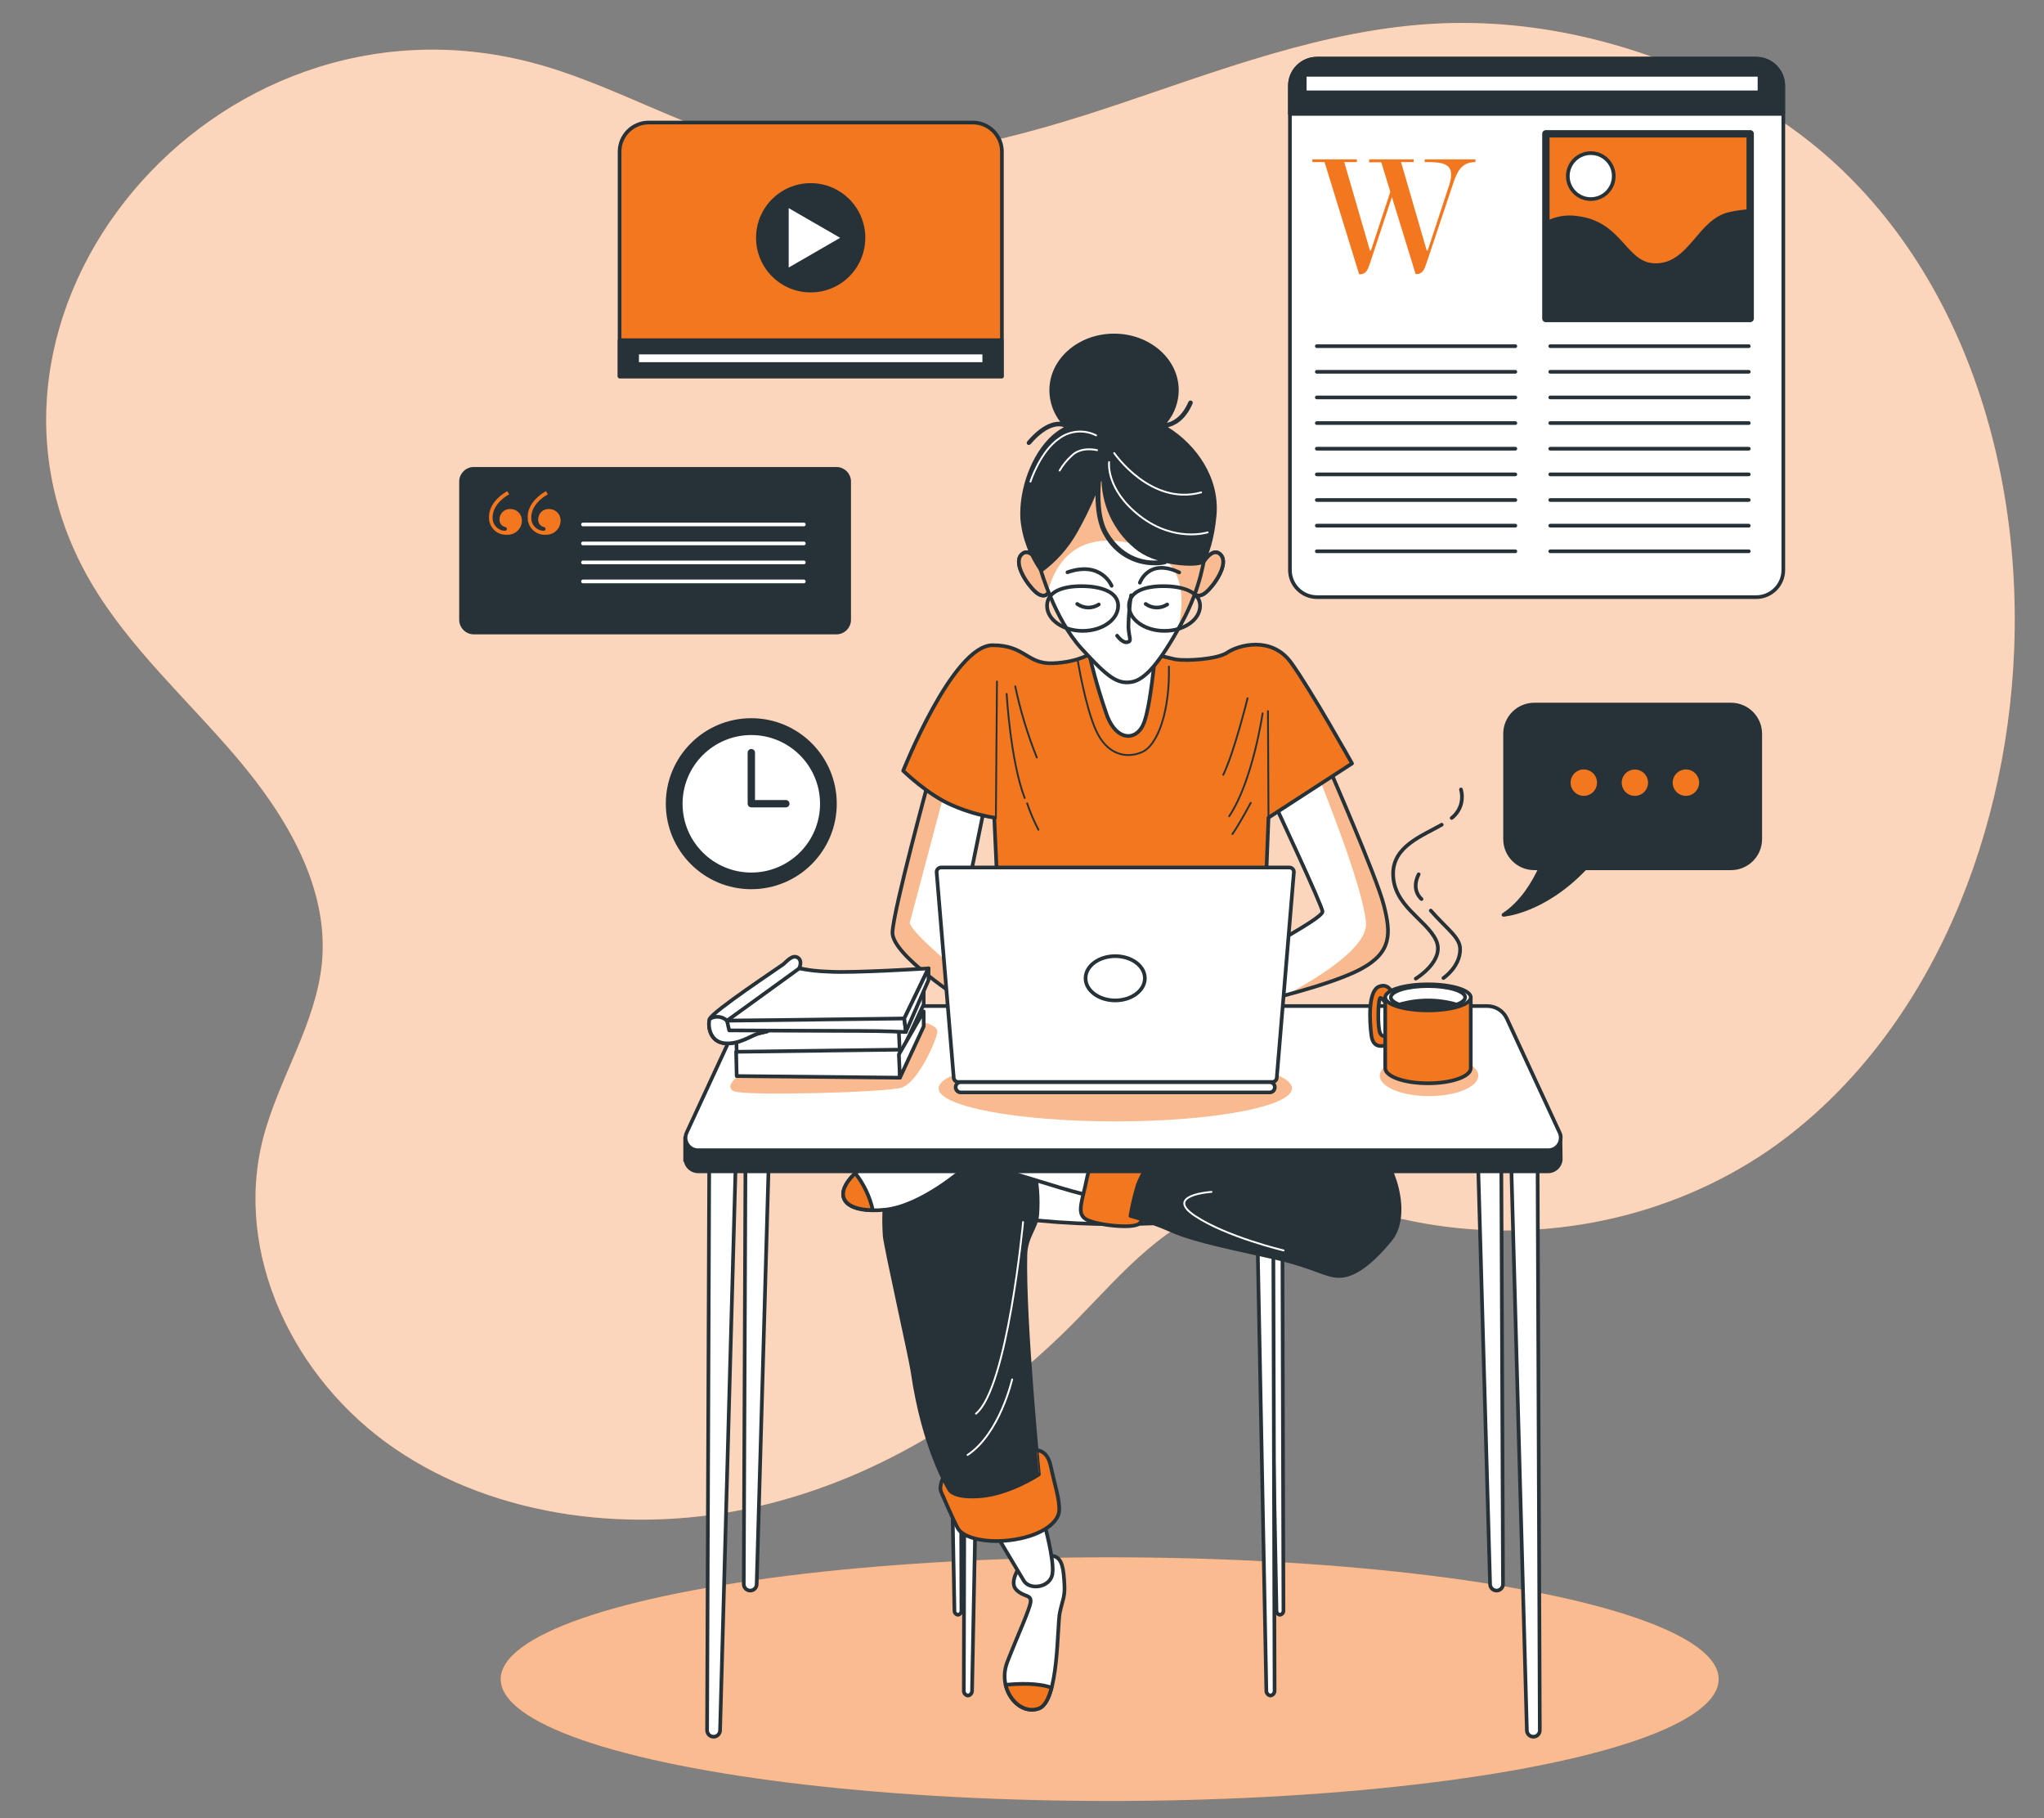 <?xml version="1.0" encoding="utf-8"?>
<!-- Generator: Adobe Illustrator 16.0.0, SVG Export Plug-In . SVG Version: 6.00 Build 0)  -->
<!DOCTYPE svg PUBLIC "-//W3C//DTD SVG 1.1//EN" "http://www.w3.org/Graphics/SVG/1.1/DTD/svg11.dtd">
<svg version="1.1" id="Layer_1" xmlns="http://www.w3.org/2000/svg" xmlns:xlink="http://www.w3.org/1999/xlink" x="0px" y="0px"
	 width="555.5px" height="494px" viewBox="0 150.5 555.5 494" enable-background="new 0 150.5 555.5 494" xml:space="preserve">
<rect x="0" y="150.5" width="555.5" height="494" fill="#808080" stroke="none"/>
<g id="freepik--background-simple--inject-1--inject-5">
	<path fill="#F3771F" d="M547.384,327.108c2.376-59.733-20.742-120.188-71.698-148.958c-25.153-14.205-54.563-22.526-83.988-21.3
		c-31.571,1.312-61.29,13.239-91.056,23.074c-29.767,9.835-62.004,17.695-92.689,10.714c-22.2-5.048-41.729-17.521-63.696-23.204
		C57.705,145.068-17.661,236.224,24.691,308.692c10.394,17.767,26.411,32.015,39.881,47.922
		c13.47,15.907,24.764,35.116,22.947,55.263c-1.554,16.684-11.745,31.539-15.986,47.805c-8.111,31.166,7.984,65.445,35.81,84.438
		c27.825,18.992,65.359,23.42,98.917,15.604c33.558-7.814,63.076-26.938,86.334-50.617c12.428-12.691,24.609-27.518,42.49-31.828
		c17.169-4.125,34.863,2.596,52.28,5.682c32.54,5.588,66.125-1.506,92.858-19.613C522.245,434.49,545.239,381.086,547.384,327.108z"
		/>
	<path opacity="0.7" fill="#FFFFFF" enable-background="new    " d="M547.384,327.108c2.376-59.733-20.742-120.188-71.698-148.958
		c-25.153-14.205-54.563-22.526-83.988-21.3c-31.571,1.312-61.29,13.239-91.056,23.074c-29.767,9.835-62.004,17.695-92.689,10.714
		c-22.2-5.048-41.729-17.521-63.696-23.204C57.705,145.068-17.661,236.224,24.691,308.692
		c10.394,17.767,26.411,32.015,39.881,47.922c13.47,15.907,24.764,35.116,22.947,55.263c-1.554,16.684-11.745,31.539-15.986,47.805
		c-8.111,31.166,7.984,65.445,35.81,84.438c27.825,18.992,65.359,23.42,98.917,15.604c33.558-7.814,63.076-26.938,86.334-50.617
		c12.428-12.691,24.609-27.518,42.49-31.828c17.169-4.125,34.863,2.596,52.28,5.682c32.54,5.588,66.125-1.506,92.858-19.613
		C522.245,434.49,545.239,381.086,547.384,327.108z"/>
</g>
<g id="freepik--Shadow--inject-1--inject-5">
	<ellipse fill="#F3771F" cx="301.581" cy="606.724" rx="165.497" ry="33.097"/>
	<ellipse opacity="0.5" fill="#FFFFFF" enable-background="new    " cx="301.581" cy="606.724" rx="165.497" ry="33.097"/>
</g>
<g id="freepik--graphics-2--inject-1--inject-5">
	<path fill="#FFFFFF" stroke="#263238" stroke-linecap="round" stroke-linejoin="round" d="M357.946,166.439h119.328
		c4.076,0,7.381,3.304,7.381,7.38v131.543c0,4.076-3.305,7.381-7.381,7.381H357.946c-4.076,0-7.381-3.305-7.381-7.381V173.819
		C350.565,169.743,353.87,166.439,357.946,166.439z"/>
	<path fill="#263238" stroke="#263238" stroke-linecap="round" stroke-linejoin="round" d="M357.946,166.439h119.315
		c4.057,0,7.345,3.288,7.345,7.344v7.663l0,0H350.565l0,0v-7.626c-0.02-4.056,3.252-7.36,7.308-7.38
		C357.897,166.438,357.922,166.438,357.946,166.439z"/>
	
		<line fill="none" stroke="#263238" stroke-linecap="round" stroke-linejoin="round" x1="357.873" y1="244.555" x2="411.827" y2="244.555"/>
	
		<line fill="none" stroke="#263238" stroke-linecap="round" stroke-linejoin="round" x1="357.873" y1="251.519" x2="411.827" y2="251.519"/>
	
		<line fill="none" stroke="#263238" stroke-linecap="round" stroke-linejoin="round" x1="357.873" y1="258.483" x2="411.827" y2="258.483"/>
	
		<line fill="none" stroke="#263238" stroke-linecap="round" stroke-linejoin="round" x1="357.873" y1="265.448" x2="411.827" y2="265.448"/>
	
		<line fill="none" stroke="#263238" stroke-linecap="round" stroke-linejoin="round" x1="357.873" y1="272.413" x2="411.827" y2="272.413"/>
	
		<line fill="none" stroke="#263238" stroke-linecap="round" stroke-linejoin="round" x1="357.873" y1="279.39" x2="411.827" y2="279.39"/>
	
		<line fill="none" stroke="#263238" stroke-linecap="round" stroke-linejoin="round" x1="357.873" y1="286.354" x2="411.827" y2="286.354"/>
	
		<line fill="none" stroke="#263238" stroke-linecap="round" stroke-linejoin="round" x1="357.873" y1="293.318" x2="411.827" y2="293.318"/>
	
		<line fill="none" stroke="#263238" stroke-linecap="round" stroke-linejoin="round" x1="357.873" y1="300.283" x2="411.827" y2="300.283"/>
	
		<line fill="none" stroke="#263238" stroke-linecap="round" stroke-linejoin="round" x1="421.313" y1="244.555" x2="475.267" y2="244.555"/>
	
		<line fill="none" stroke="#263238" stroke-linecap="round" stroke-linejoin="round" x1="421.313" y1="251.519" x2="475.267" y2="251.519"/>
	
		<line fill="none" stroke="#263238" stroke-linecap="round" stroke-linejoin="round" x1="421.313" y1="258.483" x2="475.267" y2="258.483"/>
	
		<line fill="none" stroke="#263238" stroke-linecap="round" stroke-linejoin="round" x1="421.313" y1="265.448" x2="475.267" y2="265.448"/>
	
		<line fill="none" stroke="#263238" stroke-linecap="round" stroke-linejoin="round" x1="421.313" y1="272.413" x2="475.267" y2="272.413"/>
	
		<line fill="none" stroke="#263238" stroke-linecap="round" stroke-linejoin="round" x1="421.313" y1="279.39" x2="475.267" y2="279.39"/>
	
		<line fill="none" stroke="#263238" stroke-linecap="round" stroke-linejoin="round" x1="421.313" y1="286.354" x2="475.267" y2="286.354"/>
	
		<line fill="none" stroke="#263238" stroke-linecap="round" stroke-linejoin="round" x1="421.313" y1="293.318" x2="475.267" y2="293.318"/>
	
		<line fill="none" stroke="#263238" stroke-linecap="round" stroke-linejoin="round" x1="421.313" y1="300.283" x2="475.267" y2="300.283"/>
	<path fill="#F3771F" d="M393.957,200.454c0.266-0.827,0.406-1.689,0.416-2.558c0-3.17-3.22-3.354-6.377-3.354H387.2v-0.747h13.782
		v0.747c-3.586,0-4.896,2.289-6.01,5.679l-7.344,21.922c-0.551,1.628-1.017,2.84-2.742,2.84h-0.146l-6.463-20.943l-6.01,18.152
		c-0.563,1.628-1.028,2.84-2.754,2.84h-0.135l-9.4-30.49h-3.305v-0.747h12.093v0.747h-3.439l6.977,24.015h0.282l5.263-15.949
		l-2.448-8.005h-3.305v-0.808h12.105v0.747h-3.439l6.977,24.015h0.27L393.957,200.454z"/>
	
		<rect x="420.126" y="186.855" fill="#F3771F" stroke="#263238" stroke-width="2" stroke-linecap="round" stroke-linejoin="round" width="55.521" height="50.184"/>
	<path fill="#263238" stroke="#263238" stroke-linecap="round" stroke-linejoin="round" d="M475.646,207.834
		c-1.862,0.106-3.713,0.364-5.532,0.771c-8.434,1.836-10.637,13.941-20.172,13.941c-8.445,0-9.168-11.371-21.273-12.84
		c-2.945-0.464-5.961,0.07-8.567,1.518v25.814h55.545V207.834z"/>
	<path fill="#FFFFFF" stroke="#263238" stroke-linecap="round" stroke-linejoin="round" d="M438.571,198.336
		c0.007,3.447-2.782,6.248-6.23,6.254c-3.447,0.007-6.247-2.783-6.254-6.23c-0.007-3.448,2.782-6.248,6.229-6.255
		c0.009,0,0.017,0,0.024,0C435.782,192.106,438.571,194.896,438.571,198.336z"/>
	
		<rect x="354.593" y="170.833" fill="#FFFFFF" stroke="#263238" stroke-linecap="round" stroke-linejoin="round" width="123.587" height="4.761"/>
	<path fill="#263238" stroke="#263238" stroke-linecap="round" stroke-linejoin="round" d="M470.469,341.936h-53.501
		c-4.38,0-7.932,3.551-7.932,7.931l0,0v28.617c0,4.381,3.551,7.932,7.932,7.932l0,0h1.641c-1.665,3.672-4.896,9.302-10.001,12.645
		c0,0,10.857-0.76,22.167-12.645h39.67c4.381,0,7.932-3.551,7.932-7.932l0,0v-28.617
		C478.376,345.497,474.84,341.949,470.469,341.936z"/>
	<path fill="#F3771F" stroke="#263238" stroke-linecap="round" stroke-linejoin="round" d="M434.52,363.16
		c0.007-2.258-1.817-4.094-4.075-4.101s-4.094,1.818-4.101,4.076s1.818,4.094,4.076,4.1c0.008,0,0.016,0,0.024,0
		C432.692,367.229,434.514,365.408,434.52,363.16z"/>
	<path fill="#F3771F" stroke="#263238" stroke-linecap="round" stroke-linejoin="round" d="M448.388,363.16
		c0-2.251-1.824-4.076-4.076-4.076c-2.251,0-4.075,1.825-4.075,4.076s1.824,4.076,4.075,4.076l0,0
		C446.561,367.229,448.381,365.408,448.388,363.16z"/>
	<path fill="#F3771F" stroke="#263238" stroke-linecap="round" stroke-linejoin="round" d="M462.269,363.16
		c0.006-2.258-1.818-4.094-4.076-4.101s-4.094,1.818-4.101,4.076s1.818,4.093,4.076,4.1c0.004,0,0.008,0,0.012,0
		C460.431,367.229,462.255,365.41,462.269,363.16z"/>
</g>
<g id="freepik--graphics-1--inject-1--inject-5">
	<path fill="#F3771F" stroke="#263238" stroke-linecap="round" stroke-linejoin="round" d="M176.256,183.795h88.128
		c4.367,0,7.907,3.54,7.907,7.907l0,0v61.09l0,0H168.386l0,0v-61.09C168.386,187.35,171.903,183.815,176.256,183.795z"/>
	
		<rect x="168.386" y="242.939" fill="#263238" stroke="#263238" stroke-linecap="round" stroke-linejoin="round" width="103.856" height="9.816"/>
	
		<rect x="173.147" y="246.292" fill="#FFFFFF" stroke="#263238" stroke-linecap="round" stroke-linejoin="round" width="94.346" height="3.109"/>
	<circle fill="#263238" stroke="#263238" stroke-linecap="round" stroke-linejoin="round" cx="220.32" cy="215.105" r="14.345"/>
	<polygon fill="#FFFFFF" stroke="#263238" stroke-linecap="round" stroke-linejoin="round" points="213.845,206.182 
		229.329,215.117 213.845,224.053 	"/>
	<path fill="#263238" stroke="#263238" stroke-linecap="round" stroke-linejoin="round" d="M128.752,277.884h98.569
		c1.906,0,3.452,1.545,3.452,3.452V318.9c0,1.906-1.545,3.452-3.452,3.452h-98.569c-1.906,0-3.452-1.545-3.452-3.452v-37.564
		C125.301,279.429,126.846,277.884,128.752,277.884z"/>
	<path fill="#F3771F" d="M137.859,283.943l0.514,0.857c-2.326,1.297-4.492,3.574-4.492,6.242c-0.124,1.902,1.318,3.544,3.221,3.668
		c0.024,0.002,0.048,0.003,0.072,0.004c0.343,0,0.575-0.171,0.575-0.514c0-0.343-0.171-0.453-0.514-0.514
		c-0.955-0.259-1.582-1.17-1.481-2.154c0.036-1.548,1.32-2.773,2.868-2.737c0.048,0.001,0.096,0.003,0.143,0.007
		c1.704,0.006,3.08,1.392,3.074,3.095c0,0.029-0.001,0.058-0.002,0.087c-0.024,2.129-1.771,3.835-3.9,3.811
		c-0.046,0-0.093-0.002-0.139-0.004c-2.536,0.164-4.726-1.759-4.89-4.295c-0.011-0.16-0.013-0.319-0.006-0.479
		C132.865,287.921,135.252,285.424,137.859,283.943z M148.373,283.943l0.514,0.857c-2.338,1.297-4.492,3.574-4.492,6.242
		c-0.13,1.895,1.301,3.537,3.196,3.667c0.032,0.002,0.064,0.004,0.097,0.005c0.343,0,0.575-0.171,0.575-0.514
		c0-0.343-0.171-0.453-0.514-0.514c-0.955-0.259-1.582-1.17-1.481-2.154c0.029-1.541,1.302-2.767,2.843-2.738
		c0.056,0.001,0.112,0.004,0.168,0.008c1.703,0.006,3.08,1.392,3.074,3.095c0,0.029-0.001,0.058-0.002,0.087
		c-0.031,2.136-1.789,3.842-3.925,3.81c-0.038,0-0.076-0.001-0.114-0.003c-2.543,0.157-4.733-1.777-4.89-4.321
		c-0.009-0.151-0.011-0.302-0.006-0.453C143.367,287.921,145.754,285.424,148.373,283.943z"/>
	<line fill="none" stroke="#FFFFFF" stroke-linecap="round" stroke-linejoin="round" x1="158.435" y1="293" x2="218.459" y2="293"/>
	
		<line fill="none" stroke="#FFFFFF" stroke-linecap="round" stroke-linejoin="round" x1="158.435" y1="298.153" x2="218.459" y2="298.153"/>
	
		<line fill="none" stroke="#FFFFFF" stroke-linecap="round" stroke-linejoin="round" x1="158.435" y1="303.307" x2="218.459" y2="303.307"/>
	
		<line fill="none" stroke="#FFFFFF" stroke-linecap="round" stroke-linejoin="round" x1="158.435" y1="308.472" x2="218.459" y2="308.472"/>
	<circle fill="#263238" stroke="#263238" stroke-linecap="round" stroke-linejoin="round" cx="204.178" cy="368.866" r="22.73"/>
	<circle fill="#FFFFFF" stroke="#263238" stroke-linecap="round" stroke-linejoin="round" cx="204.183" cy="368.892" r="19.18"/>
	<polyline fill="none" stroke="#263238" stroke-width="2" stroke-linecap="round" stroke-linejoin="round" points="204.188,354.996 
		204.188,368.864 213.563,368.864 	"/>
</g>
<g id="freepik--Character--inject-1--inject-5">
	<path fill="#FFFFFF" d="M346.392,368.913c0,0,13.036,27.821,13.036,29.29s-11.567,7.76-13.771,9.082
		c-1.708,0.974-3.47,1.852-5.275,2.632l1.322,12.889c0,0,19.914-4.541,28.262-9.082s8.055-9.67,6.12-17.283
		c-1.934-7.613-14.798-37.038-14.798-37.038L346.392,368.913z"/>
	<g>
		<defs>
			<path id="SVGID_1_" d="M346.392,368.913c0,0,13.036,27.821,13.036,29.29s-11.567,7.76-13.771,9.082
				c-1.708,0.974-3.47,1.852-5.275,2.632l1.322,12.889c0,0,19.914-4.541,28.262-9.082s8.055-9.67,6.12-17.283
				c-1.934-7.613-14.798-37.038-14.798-37.038L346.392,368.913z"/>
		</defs>
		<clipPath id="SVGID_2_">
			<use xlink:href="#SVGID_1_"  overflow="visible"/>
		</clipPath>
		<g clip-path="url(#SVGID_2_)">
			<path opacity="0.5" fill="#F3771F" enable-background="new    " d="M369.93,413.724c8.348-4.541,8.054-9.67,6.12-17.283
				c-1.935-7.613-14.799-37.038-14.799-37.038l-2.08,1.322l-0.661,1.224c0,0,12.007,29.474,12.729,39.29
				c0.489,6.598-12.791,14.823-21.567,19.523C356.184,419.035,365.046,416.379,369.93,413.724z"/>
		</g>
	</g>
	<path fill="none" stroke="#263238" stroke-linecap="round" stroke-linejoin="round" d="M346.392,368.913
		c0,0,13.036,27.821,13.036,29.29s-11.567,7.76-13.771,9.082c-1.708,0.974-3.47,1.852-5.275,2.632l1.322,12.889
		c0,0,19.914-4.541,28.262-9.082s8.055-9.67,6.12-17.283c-1.934-7.613-14.798-37.038-14.798-37.038L346.392,368.913z"/>
	<path fill="#FFFFFF" d="M252.34,362.769c0,0-9.51,34.847-9.792,41.004s18.886,18.299,19.584,19.033s-1.089-21.175-1.089-21.175
		l6.5-31.824L252.34,362.769z"/>
	<g>
		<defs>
			<path id="SVGID_3_" d="M252.34,362.769c0,0-9.51,34.847-9.792,41.004s18.886,18.299,19.584,19.033s-1.089-21.175-1.089-21.175
				l6.5-31.824L252.34,362.769z"/>
		</defs>
		<clipPath id="SVGID_4_">
			<use xlink:href="#SVGID_3_"  overflow="visible"/>
		</clipPath>
		<g clip-path="url(#SVGID_4_)">
			<path opacity="0.5" fill="#F3771F" enable-background="new    " d="M256.697,365.62l-0.208-0.942l-4.149-1.909
				c0,0-9.51,34.847-9.792,41.004s18.886,18.299,19.584,19.033c0.282,0.294,0.171-2.987-0.061-7.038
				c-5.704-4.835-13.893-11.641-14.847-14.504"/>
		</g>
	</g>
	<path fill="none" stroke="#263238" stroke-linecap="round" stroke-linejoin="round" d="M252.34,362.769
		c0,0-9.51,34.847-9.792,41.004s18.886,18.299,19.584,19.033s-1.089-21.175-1.089-21.175l6.5-31.824L252.34,362.769z"/>
	<path fill="#F3771F" stroke="#263238" stroke-linecap="round" stroke-linejoin="round" d="M297.003,327.762
		c0,0-3.672,2.644-10.832,2.938c-7.161,0.293-7.503-4.896-16.402-4.896c-10.783,0-24.309,34.113-24.309,34.113
		s6.732,6.597,13.33,9.376c3.649,1.599,7.486,2.729,11.42,3.366l1.028,22.412h72.632l0.869-22.412l22.705-14.725
		c0,0-11.138-19.915-16.548-27.381s-14.505-4.688-17.283-2.791c-2.778,1.897-11.016,2.35-14.052,1.909
		c-3.96-0.876-7.873-1.951-11.726-3.219C307.836,326.452,303.16,322.56,297.003,327.762z"/>
	
		<line fill="none" stroke="#263238" stroke-width="0.5" stroke-linecap="round" stroke-linejoin="round" x1="270.945" y1="335.669" x2="270.651" y2="372.866"/>
	<path fill="none" stroke="#263238" stroke-width="0.5" stroke-linecap="round" stroke-linejoin="round" d="M273.576,339.047
		c0,0,1.028,18.152,4.896,28.262"/>
	<path fill="none" stroke="#263238" stroke-width="0.5" stroke-linecap="round" stroke-linejoin="round" d="M279.146,368.766
		c0.835,2.467,1.862,4.865,3.072,7.172"/>
	<path fill="none" stroke="#263238" stroke-width="0.5" stroke-linecap="round" stroke-linejoin="round" d="M275.914,336.991
		c1.39,6.6,3.351,13.067,5.863,19.327"/>
	<path fill="none" stroke="#263238" stroke-width="0.5" stroke-linecap="round" stroke-linejoin="round" d="M339.048,340.21
		c0,0-3.513,14.357-6.598,20.808"/>
	
		<line fill="none" stroke="#263238" stroke-width="0.5" stroke-linecap="round" stroke-linejoin="round" x1="344.739" y1="372.72" x2="344.593" y2="343.723"/>
	<path fill="none" stroke="#263238" stroke-width="0.5" stroke-linecap="round" stroke-linejoin="round" d="M343.136,344.311
		c0,0-2.644,18.36-9.082,27.968"/>
	<path fill="none" stroke="#263238" stroke-width="0.5" stroke-linecap="round" stroke-linejoin="round" d="M339.917,368.619
		c0,0-2.938,5.569-4.981,8.495"/>
	<path fill="none" stroke="#263238" stroke-width="0.5" stroke-linecap="round" stroke-linejoin="round" d="M292.903,329.965
		c0,0,2.056,12.595,4.981,19.033c2.926,6.438,8.054,7.76,12.448,5.863c4.395-1.897,7.613-11.285,7.344-23.256"/>
	<path fill="#F3771F" stroke="#263238" stroke-linecap="round" stroke-linejoin="round" d="M282.511,303.6
		c0,0-2.791-4.822-4.981-2.338c-2.191,2.485,1.763,8.201,3.954,10.098c2.191,1.897,3.807,0.734,3.672-1.31
		S282.511,303.6,282.511,303.6z"/>
	<path opacity="0.5" fill="#FFFFFF" enable-background="new    " d="M282.511,303.6c0,0-2.791-4.822-4.981-2.338
		c-2.191,2.485,1.763,8.201,3.954,10.098c2.191,1.897,3.807,0.734,3.672-1.31S282.511,303.6,282.511,303.6z"/>
	<path fill="none" stroke="#263238" stroke-linecap="round" stroke-linejoin="round" d="M282.511,303.6c0,0-2.791-4.822-4.981-2.338
		c-2.191,2.485,1.763,8.201,3.954,10.098c2.191,1.897,3.807,0.734,3.672-1.31S282.511,303.6,282.511,303.6z"/>
	<path fill="#F3771F" stroke="#263238" stroke-linecap="round" stroke-linejoin="round" d="M326.808,303.6
		c0,0,2.779-4.822,4.982-2.338c2.203,2.485-1.763,8.201-3.954,10.098c-2.19,1.897-3.818,0.734-3.672-1.31
		S326.808,303.6,326.808,303.6z"/>
	<path opacity="0.5" fill="#FFFFFF" enable-background="new    " d="M326.808,303.6c0,0,2.779-4.822,4.982-2.338
		c2.203,2.485-1.763,8.201-3.954,10.098c-2.19,1.897-3.818,0.734-3.672-1.31S326.808,303.6,326.808,303.6z"/>
	<path fill="none" stroke="#263238" stroke-linecap="round" stroke-linejoin="round" d="M326.808,303.6c0,0,2.779-4.822,4.982-2.338
		c2.203,2.485-1.763,8.201-3.954,10.098c-2.19,1.897-3.818,0.734-3.672-1.31S326.808,303.6,326.808,303.6z"/>
	<path fill="#FFFFFF" stroke="#263238" stroke-linecap="round" stroke-linejoin="round" d="M295.682,326.746
		c1.383,6.25,3.145,12.41,5.275,18.446c2.644,6.585,7.613,6.585,9.67,2.338c2.056-4.248,3.366-20.074,3.366-20.074
		S300.223,329.378,295.682,326.746z"/>
	<path fill="#FFFFFF" d="M282.805,305.216c0,0,3.807,13.464,11.016,21.383c7.209,7.919,9.792,9.792,13.623,9.217
		s7.907-5.557,13.611-15.912c5.703-10.355,6.119-18.299,6.597-19.033s-1.224-15.374-9.376-21.677
		c-8.151-6.304-17.282-9.07-25.189-2.191S280.161,295.105,282.805,305.216z"/>
	<g>
		<defs>
			<path id="SVGID_5_" d="M282.805,305.216c0,0,3.807,13.464,11.016,21.383c7.209,7.919,9.792,9.792,13.623,9.217
				s7.907-5.557,13.611-15.912c5.703-10.355,6.119-18.299,6.597-19.033s-1.224-15.374-9.376-21.677
				c-8.151-6.304-17.282-9.07-25.189-2.191S280.161,295.105,282.805,305.216z"/>
		</defs>
		<clipPath id="SVGID_6_">
			<use xlink:href="#SVGID_5_"  overflow="visible"/>
		</clipPath>
		<g clip-path="url(#SVGID_6_)">
			<path opacity="0.5" fill="#F3771F" enable-background="new    " d="M318.24,279.145c-8.201-6.291-17.283-9.07-25.19-2.191
				c-7.907,6.879-12.889,18.152-10.245,28.262c0,0,0.722,2.595,2.154,6.12c-0.004-0.451,0.058-0.901,0.184-1.334
				c1.75-5.545,6.916-16.279,24.296-11.359c13.807,3.892,12.117,16.034,10.832,22.509l0.747-1.346
				c5.716-10.392,6.12-18.299,6.598-19.033C328.093,300.039,326.44,285.448,318.24,279.145z"/>
		</g>
	</g>
	<path fill="none" stroke="#263238" stroke-linecap="round" stroke-linejoin="round" d="M282.805,305.216
		c0,0,3.807,13.464,11.016,21.383c7.209,7.919,9.792,9.792,13.623,9.217s7.907-5.557,13.611-15.912
		c5.703-10.355,6.119-18.299,6.597-19.033s-1.224-15.374-9.376-21.677c-8.151-6.304-17.282-9.07-25.189-2.191
		S280.161,295.105,282.805,305.216z"/>
	<path fill="none" stroke="#263238" stroke-linecap="round" stroke-linejoin="round" d="M307.407,312.242
		c-0.454,2.859-0.699,5.747-0.734,8.642c0.147,2.925,1.028,3.807-0.293,4.1c-1.322,0.294-2.779-1.763-2.779-1.763"/>
	<path fill="none" stroke="#263238" stroke-linecap="round" stroke-linejoin="round" d="M292.756,314.592
		c1.737,1.254,4.065,1.313,5.863,0.147"/>
	<path fill="none" stroke="#263238" stroke-linecap="round" stroke-linejoin="round" d="M311.361,314.592
		c1.732,1.252,4.057,1.311,5.851,0.147"/>
	<path fill="none" stroke="#263238" stroke-linecap="round" stroke-linejoin="round" d="M302.107,309.659
		c0,0-2.79-6.891-12.007-3.672"/>
	<path fill="none" stroke="#263238" stroke-linecap="round" stroke-linejoin="round" d="M309.782,308.814
		c0,0,2.338-6.744,10.686-2.791"/>
	<path fill="none" stroke="#263238" stroke-linecap="round" stroke-linejoin="round" d="M303.883,315.094
		c0,3.77-4.321,6.817-9.658,6.817s-9.669-3.048-9.669-6.817c0-3.77,4.039-5.337,9.375-5.337S303.883,311.336,303.883,315.094z"/>
	<path fill="none" stroke="#263238" stroke-linecap="round" stroke-linejoin="round" d="M326.147,315.094
		c0,3.77-4.333,6.817-9.67,6.817s-9.657-3.048-9.657-6.817c0-3.77,4.026-5.337,9.363-5.337S326.147,311.336,326.147,315.094z"/>
	<path fill="#FFFFFF" stroke="#263238" stroke-linecap="round" stroke-linejoin="round" d="M202.731,432.512l-0.6,148.386
		c0,0.974,0.789,1.763,1.763,1.763l0,0l0,0c0.948,0,1.724-0.754,1.75-1.701l4.235-148.239L202.731,432.512z"/>
	<path fill="#FFFFFF" stroke="#263238" stroke-linecap="round" stroke-linejoin="round" d="M192.743,467.2l-0.575,153.404
		c-0.007,0.966,0.771,1.755,1.738,1.762c0.008,0,0.017,0,0.025,0l0,0c0.945,0.001,1.723-0.744,1.763-1.688l4.223-153.282
		L192.743,467.2z"/>
	<path fill="#FFFFFF" stroke="#263238" stroke-linecap="round" stroke-linejoin="round" d="M407.873,432.512l0.601,148.386
		c0.007,0.967-0.771,1.756-1.738,1.763c-0.004,0-0.008,0-0.013,0l0,0c-0.95,0-1.729-0.752-1.763-1.701l-4.223-148.239
		L407.873,432.512z"/>
	<path fill="#FFFFFF" stroke="#263238" stroke-linecap="round" stroke-linejoin="round" d="M417.874,467.2l0.6,153.404
		c0.007,0.966-0.771,1.755-1.738,1.762c-0.008,0-0.017,0-0.024,0l0,0c-0.943,0.001-1.718-0.746-1.75-1.688l-4.235-153.282
		L417.874,467.2z"/>
	<path fill="#FFFFFF" stroke="#263238" stroke-linecap="round" stroke-linejoin="round" d="M262.291,473.577l-0.355,136.158
		c-0.081,0.705,0.412,1.349,1.114,1.456l0,0c0.685-0.095,1.178-0.706,1.126-1.396l2.656-136.06L262.291,473.577z"/>
	<path fill="#FFFFFF" stroke="#263238" stroke-linecap="round" stroke-linejoin="round" d="M348.473,469.195l0.331,118.826
		c0.059,0.597-0.361,1.135-0.955,1.224l0,0c-0.592-0.089-1.009-0.629-0.942-1.224l-2.265-118.729L348.473,469.195z"/>
	<path fill="#FFFFFF" stroke="#263238" stroke-linecap="round" stroke-linejoin="round" d="M260.957,469.195l0.33,118.826
		c0.059,0.597-0.361,1.135-0.955,1.224l0,0c-0.592-0.089-1.008-0.629-0.942-1.224l-2.265-118.729L260.957,469.195z"/>
	<path fill="#FFFFFF" stroke="#263238" stroke-linecap="round" stroke-linejoin="round" d="M346.013,473.577l0.379,136.158
		c0.081,0.705-0.411,1.349-1.113,1.456l0,0c-0.682-0.101-1.172-0.708-1.126-1.396l-2.656-136.06L346.013,473.577z"/>
	
		<ellipse fill="#FFFFFF" stroke="#263238" stroke-linecap="round" stroke-linejoin="round" cx="303.552" cy="470.664" rx="54.468" ry="12.448"/>
	<path fill="#FFFFFF" stroke="#263238" stroke-linecap="round" stroke-linejoin="round" d="M277.028,576.332
		c0,0-2.852,4.088-0.808,6.12c2.044,2.031,4.076,1.224,3.868,3.268s-3.464,8.973-6.316,16.316s3.06,14.688,8.568,12.656
		c5.508-2.032,4.896-22.448,5.704-26.12c0.808-3.673,1.432-4.284,1.224-7.748s-0.404-7.136-3.06-7.553
		C283.552,572.855,278.252,574.912,277.028,576.332z"/>
	<path fill="#F3771F" stroke="#263238" stroke-linecap="round" stroke-linejoin="round" d="M285.779,609.062
		c-3.672-1.396-9.302-1.113-12.472-0.795c1.065,4.614,5.141,7.857,9.033,6.426C283.968,614.093,285.033,611.913,285.779,609.062z"/>
	<path fill="#FFFFFF" stroke="#263238" stroke-linecap="round" stroke-linejoin="round" d="M270.712,567.36
		c0,0,5.912,10,7.54,12.644s7.148,1.836,7.76-1.836c0.612-3.672-2.252-13.868-2.252-13.868l-12.24,3.061H270.712z"/>
	<path fill="#F3771F" stroke="#263238" stroke-linecap="round" stroke-linejoin="round" d="M256.636,551.448
		c0,0-1.64,2.656-0.82,4.492c0.82,1.836,3.06,7.136,4.492,9.792c1.432,2.655,7.956,4.283,15.496,3.06
		c7.54-1.224,11.836-4.7,12.044-7.76c0.208-3.061-1.224-7.136-2.252-12.032c-1.028-4.896-3.672-4.688-7.344-4.688
		S259.696,548.596,256.636,551.448z"/>
	<path fill="#263238" stroke="#263238" stroke-linecap="round" stroke-linejoin="round" d="M278.668,491.472
		c0.11-5.019,3.011-7.49,3.231-10.93c0.345-4.547-0.031-9.12-1.114-13.55l-5.582-7.626c-16.059,0.208-27.564,0.478-27.748,0.539
		c-0.612,0.195-1.028,3.672-1.432,6.523c0,0-6.817,0.869-5.594,19.841c0.171,2.645,7.05,33.232,7.552,36.721
		c3.06,21.31,9.877,31.982,9.877,31.982s0.612,2.656,8.568,2.045c7.956-0.612,15.912-5.912,15.912-5.912
		S278.252,509.624,278.668,491.472z"/>
	<path fill="#FFFFFF" stroke="#263238" stroke-linecap="round" stroke-linejoin="round" d="M244.922,463.32
		c0,0-8.433,1.224-13.599,7.123c-5.165,5.9-0.783,9.792,9.253,8.739c10.037-1.052,21.616-11.321,22.105-11.872
		S252.217,459.782,244.922,463.32z"/>
	<path fill="#FFFFFF" stroke="#263238" stroke-linecap="round" stroke-linejoin="round" d="M259.892,466.992
		c5.373,0.276,10.704,1.097,15.912,2.448c6.94,2.044,19.18,6.119,22.032,6.119c2.852,0,2.044-10.611,2.044-12.644
		s-36.72-3.268-41.212-3.268S259.892,466.992,259.892,466.992z"/>
	<path fill="#F3771F" stroke="#263238" stroke-linecap="round" stroke-linejoin="round" d="M299.88,462.916
		c0,0-3.268,1.628-4.492,7.748c-1.224,6.12-2.852,9.388-0.404,11.016c2.448,1.628,13.06,2.853,14.688,1.225s6.12-9.792,6.94-15.092
		C317.433,462.512,299.88,462.916,299.88,462.916z"/>
	<path fill="#263238" stroke="#263238" stroke-linecap="round" stroke-linejoin="round" d="M313.748,464.948
		c-1.897,2.177-3.412,4.66-4.48,7.344c-0.864,2.809-1.548,5.671-2.044,8.568c3.905,1.07,7.723,2.437,11.42,4.088
		c6.536,2.852,17.553,4.896,28.152,7.344s13.464,4.896,17.136,4.896s8.164-2.864,13.881-9.792c5.716-6.929,0.808-21.629-4.896-26.12
		c-5.704-4.492-36.316-8.152-40.392-6.929C328.448,455.572,313.748,464.948,313.748,464.948z"/>
	<path fill="#F3771F" stroke="#263238" stroke-linecap="round" stroke-linejoin="round" d="M237.199,479.293
		c-0.806-3.661-2.439-7.091-4.773-10.024c-0.379,0.355-0.747,0.723-1.102,1.126C226.783,475.56,229.623,479.232,237.199,479.293z"/>
	<path fill="none" stroke="#FFFFFF" stroke-width="0.5" stroke-linecap="round" stroke-linejoin="round" d="M278.044,482.524
		c0,0-4.21,45.056-12.803,52.069"/>
	<path fill="none" stroke="#FFFFFF" stroke-width="0.5" stroke-linecap="round" stroke-linejoin="round" d="M275.069,525.291
		c0,0-3.341,14.688-12.105,20.526"/>
	<path fill="none" stroke="#FFFFFF" stroke-width="0.5" stroke-linecap="round" stroke-linejoin="round" d="M329.256,474.336
		c0,0-13.06,0.82-4.492,6.524c8.568,5.703,24.076,9.388,24.076,9.388"/>
	<path fill="#263238" stroke="#263238" stroke-linecap="round" stroke-linejoin="round" d="M424.067,458.901l-4.407-3.966
		l-10.184-22.032c-0.986-2.046-3.065-3.338-5.336-3.316H206.342c-2.275-0.026-4.361,1.267-5.349,3.316L188.3,460.346l-2.093-0.771
		v6.279l0.098-0.073c0.258,1.732,1.761,3.006,3.513,2.975h230.834c1.854,0.042,3.407-1.393,3.513-3.244L424.067,458.901z"/>
	<path fill="#FFFFFF" stroke="#263238" stroke-linecap="round" stroke-linejoin="round" d="M420.652,463.014H189.818
		c-1.864,0.074-3.436-1.377-3.51-3.241c-0.02-0.509,0.075-1.016,0.278-1.483l14.407-31.126c0.983-2.055,3.071-3.35,5.349-3.317
		h197.799c2.272-0.027,4.354,1.267,5.336,3.317l14.407,31.126c0.745,1.711-0.038,3.701-1.749,4.446
		C421.668,462.939,421.161,463.034,420.652,463.014z"/>
	<path opacity="0.5" fill="#F3771F" enable-background="new    " d="M201.507,442.108c0,0-5.227,3.586-1.958,4.896
		s40.833,0.331,45.41-0.979c4.578-1.31,9.792-13.39,9.792-15.349c0-1.958-6.585-3.366-9.008-3.476
		c-2.424-0.11-34.443,1.836-34.443,1.836L201.507,442.108z"/>
	<ellipse opacity="0.5" fill="#F3771F" enable-background="new    " cx="388.363" cy="442.757" rx="13.391" ry="5.557"/>
	<ellipse opacity="0.5" fill="#F3771F" enable-background="new    " cx="303.111" cy="446.196" rx="48.018" ry="8.984"/>
	<path fill="#F3771F" stroke="#263238" stroke-linecap="round" stroke-linejoin="round" d="M378.571,420.896
		c0,0-0.882-3.514-3.807-2.338c-2.926,1.175-2.632,8.935-2.057,13.329s4.541,2.338,4.541,2.338v-2.632c0,0-1.456,1.163-2.191-0.44
		c-0.734-1.604-0.587-9.67,0.147-9.522c0.734,0.146,2.19,2.631,2.19,2.631S377.837,423.98,378.571,420.896z"/>
	<path fill="#F3771F" stroke="#263238" stroke-linecap="round" stroke-linejoin="round" d="M376.466,421.483v19.241
		c0,2.265,5.202,4.101,11.628,4.101s11.615-1.836,11.615-4.101v-19.241H376.466z"/>
	<path fill="#FFFFFF" stroke="#263238" stroke-linecap="round" stroke-linejoin="round" d="M399.709,421.483
		c0,1.959-5.201,3.538-11.615,3.538s-11.628-1.579-11.628-3.538c0-1.958,5.202-3.537,11.628-3.537S399.709,419.537,399.709,421.483z
		"/>
	<path fill="#FFFFFF" stroke="#263238" stroke-linecap="round" stroke-linejoin="round" d="M398.191,421.483
		c0,1.701-4.528,3.072-10.098,3.072s-10.11-1.371-10.11-3.072s4.529-3.071,10.11-3.071S398.191,419.782,398.191,421.483z"/>
	<path fill="#263238" stroke="#263238" stroke-linecap="round" stroke-linejoin="round" d="M380.297,423.442
		c5.088,1.484,10.494,1.484,15.581,0C390.791,421.957,385.385,421.957,380.297,423.442z"/>
	<polygon fill="#FFFFFF" stroke="#263238" stroke-linecap="round" stroke-linejoin="round" points="200.063,430.272 
		200.209,436.857 244.58,437.298 244.58,429.685 	"/>
	<polygon fill="#FFFFFF" stroke="#263238" stroke-linecap="round" stroke-linejoin="round" points="244.58,437.298 251.03,423.394 
		251.03,419.293 244.286,431.007 	"/>
	<polygon fill="#FFFFFF" stroke="#263238" stroke-linecap="round" stroke-linejoin="round" points="200.063,436.27 200.209,442.867 
		244.58,443.308 244.58,435.694 	"/>
	<polygon fill="#FFFFFF" stroke="#263238" stroke-linecap="round" stroke-linejoin="round" points="244.58,443.308 251.03,429.391 
		251.03,425.29 244.286,437.004 	"/>
	<path fill="#FFFFFF" stroke="#263238" stroke-linecap="round" stroke-linejoin="round" d="M217.199,413.576
		c0,0,1.028-2.043-0.44-2.925s-3.072,1.224-3.954,1.897c-0.881,0.673-19.327,12.889-19.915,14.798s0,6.12,3.954,6.585
		s7.466-2.19,9.229-2.632c1.762-0.44,2.448-0.587,2.448-0.587l12.154-16.402L217.199,413.576z"/>
	<path fill="#FFFFFF" stroke="#263238" stroke-linecap="round" stroke-linejoin="round" d="M196.844,433.944
		c3.954,0.44,7.466-2.191,9.229-2.632c1.762-0.44,2.448-0.588,2.448-0.588l0.441-0.6l-11.42-2.325
		c-1.277-1.203-3.209-1.385-4.688-0.44C192.303,429.244,192.89,433.491,196.844,433.944z"/>
	<path fill="#FFFFFF" stroke="#263238" stroke-linecap="round" stroke-linejoin="round" d="M197.578,427.824h34.272
		c10.698,0,13.917-0.588,13.917-0.588l6.585-13.623c0,0-20.808,1.322-27.234,0.881c-2.655-0.076-5.3-0.371-7.907-0.881
		L197.578,427.824z"/>
	<path fill="#FFFFFF" stroke="#263238" stroke-linecap="round" stroke-linejoin="round" d="M197.578,427.824l0.587,2.632
		c0,0,27.822,0.146,35.141,0.146s12.889,0.294,12.889,0.294l-0.44-3.672L197.578,427.824z"/>
	<polygon fill="#FFFFFF" stroke="#263238" stroke-linecap="round" stroke-linejoin="round" points="246.195,430.859 252.34,416.796 
		252.34,413.576 245.755,427.2 	"/>
	<path fill="#FFFFFF" stroke="#263238" stroke-linecap="round" stroke-linejoin="round" d="M345.046,447.311h-83.905
		c-0.777,0.006-1.413-0.618-1.42-1.396c0-0.004,0-0.009,0-0.013l0,0c0-0.777,0.63-1.407,1.407-1.407c0.004,0,0.008,0,0.013,0h83.905
		c0.771-0.007,1.4,0.612,1.407,1.383c0,0.008,0,0.017,0,0.024l0,0c0.007,0.771-0.612,1.401-1.383,1.408
		C345.062,447.311,345.054,447.311,345.046,447.311z"/>
	<path fill="#FFFFFF" stroke="#263238" stroke-linecap="round" stroke-linejoin="round" d="M345.756,444.471h-85.337
		c-0.648,0.001-1.186-0.504-1.224-1.151l-4.639-55.753c-0.081-0.671,0.397-1.281,1.068-1.362c0.052-0.006,0.104-0.009,0.156-0.009
		h94.627c0.677-0.005,1.229,0.539,1.233,1.215c0,0.052-0.003,0.104-0.009,0.155l-4.639,55.753
		C346.952,443.972,346.408,444.479,345.756,444.471z"/>
	<path fill="#FFFFFF" stroke="#263238" stroke-linecap="round" stroke-linejoin="round" d="M311.141,416.294
		c0,3.329-3.61,6.022-8.054,6.022s-8.066-2.693-8.066-6.022s3.611-6.01,8.066-6.01S311.141,412.977,311.141,416.294z"/>
	<path fill="none" stroke="#263238" stroke-linecap="round" stroke-linejoin="round" d="M394.532,372.744
		c1.309-1.021,2.229-2.459,2.606-4.076c0.275-1.212,0.246-2.474-0.085-3.672"/>
	<path fill="none" stroke="#263238" stroke-linecap="round" stroke-linejoin="round" d="M384.765,416.392
		c0,0,8.14-4.896,5.483-10.489s-11.641-9.303-11.641-18.018c0-7.515,7.993-10.294,13.207-13.305"/>
	<path fill="none" stroke="#263238" stroke-linecap="round" stroke-linejoin="round" d="M392.279,416.232
		c0,0,4.541-3.023,4.541-7.821c0-3.219-3.439-5.324-7.98-10.502"/>
	<path fill="none" stroke="#263238" stroke-linecap="round" stroke-linejoin="round" d="M386.331,394.776
		c0,0-2.975-2.338-0.783-6.732"/>
	<path fill="#263238" d="M317.42,266.562c1.457-0.306,4.578-1.505,6.683-6.389c0.136-0.31-0.005-0.671-0.314-0.807
		c-0.001,0-0.002-0.001-0.003-0.001c-0.312-0.129-0.669,0.012-0.809,0.318c-1.934,4.48-4.7,5.471-5.851,5.691
		c2.06-2.492,3.196-5.617,3.22-8.849c0-8.495-7.871-15.374-17.577-15.374s-17.577,6.879-17.577,15.374
		c0.007,3.102,1.04,6.114,2.938,8.568c-1.848-0.098-4.969,0.686-8.923,5.3c-0.235,0.242-0.235,0.627,0,0.869
		c0.114,0.094,0.256,0.146,0.404,0.147c0.181,0,0.351-0.081,0.465-0.221c5.055-5.887,8.396-4.896,9.07-4.626
		c-1.143,0.628-2.214,1.38-3.195,2.24c-5.643,5.08-9.082,14.688-8.641,22.693c0.495,5.309,2.42,10.385,5.569,14.688
		c4.098-2.933,7.497-6.737,9.951-11.139c1.83-3.233,3.464-6.572,4.896-10c0,3.586,0.466,7.919,2.351,11.016
		c2.77,4.982,8.033,8.06,13.733,8.029c0.966,0.014,1.931-0.081,2.876-0.281c0.168-0.042,0.311-0.153,0.392-0.306
		c4.725,1.003,9.425,0.918,10.147-0.086c1.162-1.603,2.814-6.609,3.365-12.729C331.594,280.308,325.058,271.299,317.42,266.562z
		 M301.214,295.314c-2.374-3.88-2.301-10.208-2.02-13.844l0.159-0.416c0.229,7.574,3.891,14.632,9.951,19.18
		c1.652,1.142,3.485,1.999,5.423,2.534C311.729,302.976,305.56,302.401,301.214,295.314z"/>
	<path fill="none" stroke="#FFFFFF" stroke-width="0.5" stroke-linecap="round" stroke-linejoin="round" d="M301.422,276.048
		c0,0-1.003,7.417,8.422,14.688c9.425,7.271,18.359,4.407,18.359,4.407"/>
	<path fill="none" stroke="#FFFFFF" stroke-width="0.5" stroke-linecap="round" stroke-linejoin="round" d="M302.806,273.6
		c0,0,9.927,14.456,23.635,10.686"/>
	<path fill="none" stroke="#FFFFFF" stroke-width="0.5" stroke-linecap="round" stroke-linejoin="round" d="M297.897,268.79
		c-3.191-1.62-7.02-1.328-9.927,0.759c-5.276,3.513-7.919,11.812-7.919,11.812"/>
	<path fill="none" stroke="#FFFFFF" stroke-width="0.5" stroke-linecap="round" stroke-linejoin="round" d="M298.154,272.816
		c0,0-4.272-1.138-6.916,1.506c-1.289,1.167-2.391,2.525-3.268,4.027"/>
</g>
</svg>
